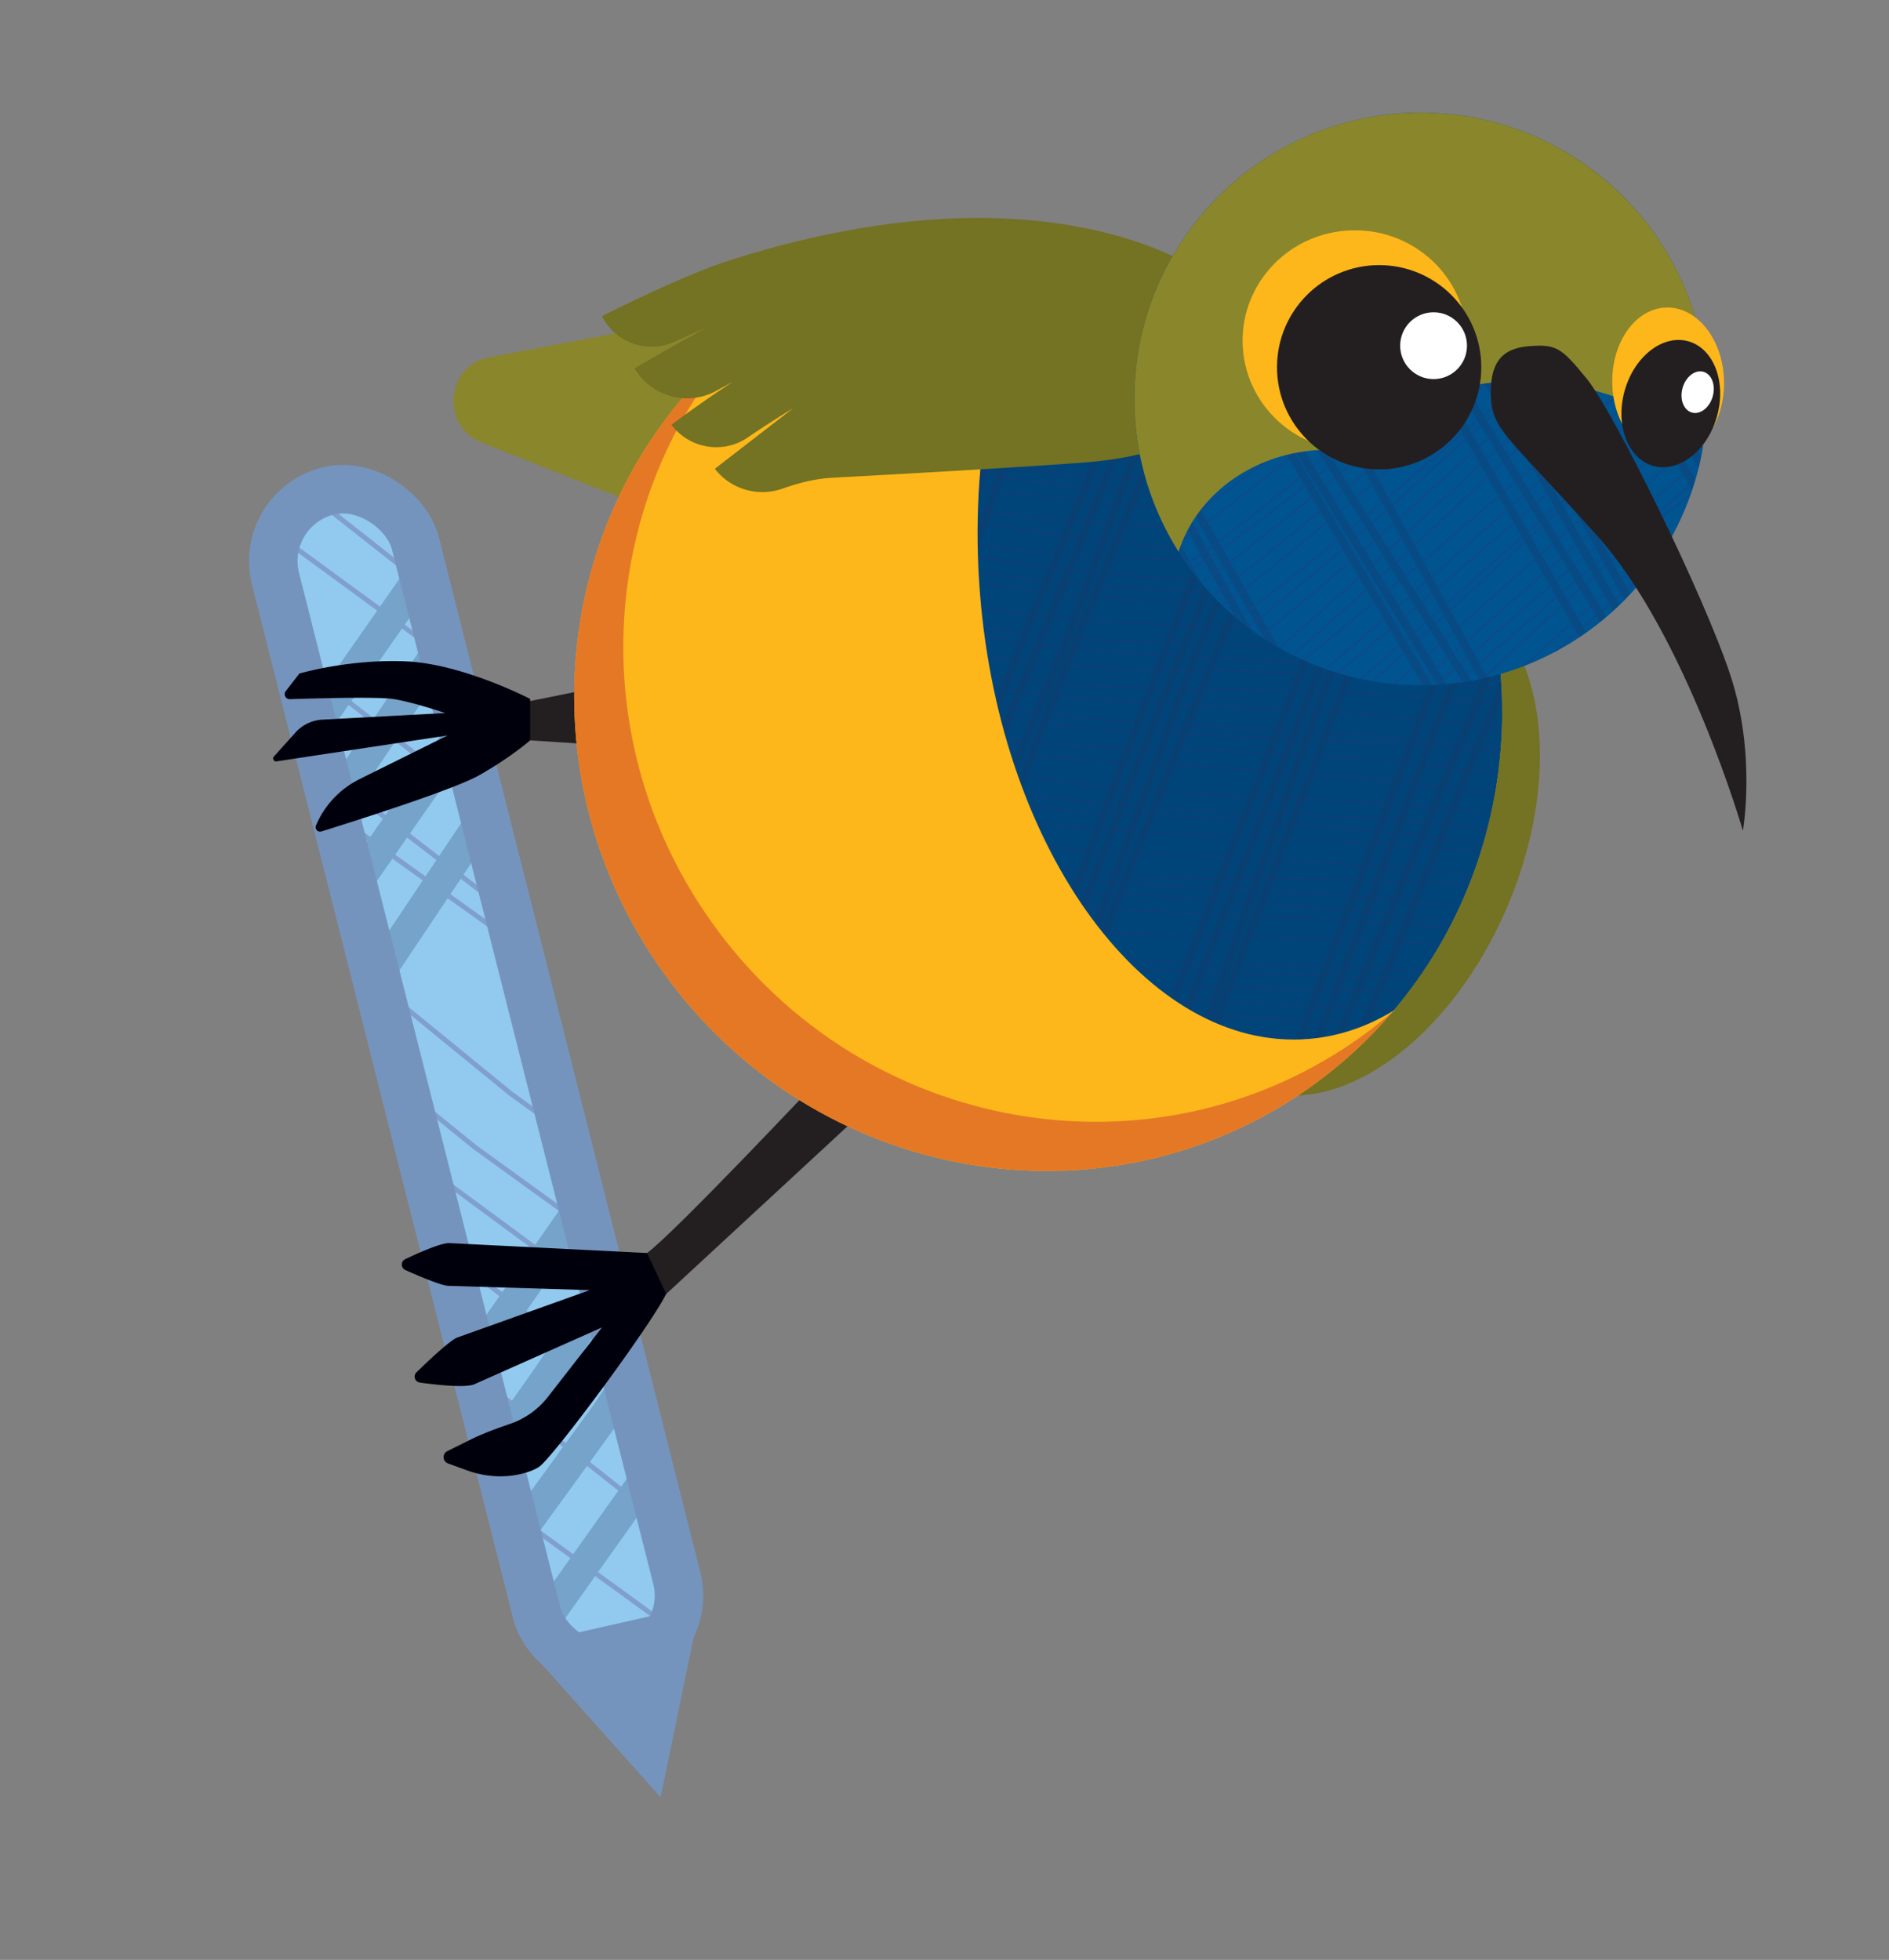 <svg xmlns="http://www.w3.org/2000/svg" viewBox="0 0 346.01 359" xmlns:v="https://vecta.io/nano"><rect x="0" y="0" width="346.01" height="359" fill="#808080" stroke="none"/><style><![CDATA[.B{isolation:isolate}.D{mix-blend-mode:multiply}.Z{fill:none}.a{opacity:.5}.b{stroke:#1d2f5d}.c{fill:#231f20}.d{stroke-miterlimit:10}.e{stroke:#491d74}.f{fill:#fdb71a}.g{stroke-width:1.45}]]></style><defs><clipPath id="A"><rect x="73.97" y="86.53" width="26.42" height="221.79" rx="13.21" transform="matrix(.97 -.245 .245 .97 -45.72 27.38)" class="Z"/></clipPath><clipPath id="B"><path d="M258.79,79.77c23.56,32.87,21.07,76.38-3.55,105.37-4.82,2.93-10.06,4.73-15.6,5.17-29.41,2.36-56.34-34.14-60.13-81.51-2.03-25.36,2.98-48.68,12.58-65.26,25.52,1.06,50.48,13.6,66.71,36.23Z" class="Z"/></clipPath><clipPath id="C"><circle cx="260.24" cy="73.08" r="52.45" class="Z"/></clipPath></defs><g class="B"><rect x="73.97" y="86.53" width="26.42" height="221.79" rx="13.21" transform="matrix(.97 -.245 .245 .97 -45.72 27.38)" fill="#91caee"/><g class="D a"><g clip-path="url(#A)"><g class="D Z a d"><g stroke-width="5.6" class="b"><path d="M460.46 177.99c-61.65 46.58-123.31 112.68-184.96 188.7-61.14 76.41-122.28 162.56-183.42 249.1M445.33 159.7c-58.83 53.05-117.66 123.16-176.49 201.98-61.12 77.12-122.23 163.64-183.35 250.21m350.95-462.56c-60.52 52.8-121.03 123.21-181.55 202.14-59.59 79.6-119.19 167.45-178.78 254.9M428.09 139.8c-61.14 53.69-122.29 124.93-183.43 204.35-59.92 80.28-119.84 168.42-179.76 255.59"/></g><g stroke-width=".9" class="e"><path d="M-296.35 180.55c74.91 107.4 149.82 185.6 224.73 251.82C3.82 497.99 79.27 551.46 154.71 610.38m-461.39-422.61c75.29 109.92 150.57 189.54 225.86 256.36C-4.13 509.38 72.55 561.34 149.24 618.5m-463.29-425.4c75.98 111.56 151.96 191.68 227.93 258.34 75.5 67.19 151 121.08 226.49 179.32M-321.1 198.08c77.18 112.94 154.37 192.85 231.55 258.59C-16.17 526.59 57.21 583.7 130.59 644.2m-399.96-486.23c77.09 99.19 154.18 169.63 231.28 230.11 73.57 64.6 147.13 120.13 220.7 182.91M-272.6 161.55c75.56 101 151.12 174.13 226.68 237.08 74.11 64.64 148.22 119.48 222.33 181.21M-283.1 169.71c74.81 104.08 149.62 180.05 224.43 245.06 76.04 63.6 152.08 115.88 228.13 174.87M-289.71 175.2c76.21 104.91 152.43 180.12 228.64 243.76 74.5 65.6 149.01 120.15 223.51 180.6m-400.27-469.99c74.64 93.57 149.28 162.6 223.92 224.13 76.35 59.49 152.7 111.13 229.05 173.17m-460.26-390.35c75.61 94.46 151.22 163.17 226.83 223.84 73.98 62.61 147.97 117.52 221.95 181.33m-455.15-399.05c74.76 96.54 149.52 167.42 224.28 229.75 74.98 62.08 149.96 115.56 224.94 177.74m-458.38-399.55c76.03 97.78 152.07 168.29 228.1 229.55 74.07 63.57 148.13 118.36 222.2 181.02m-400.78-458.79c77.02 85.96 154.03 147.96 231.05 204.71C94 367.4 168.09 422.87 242.17 490.17m-457.31-383.02c75.06 88.43 150.12 153.77 225.18 213.39 75.22 59.41 150.45 113.06 225.67 178.39m-457.04-385.25C-147.69 204.53-74.05 272.72-.41 334.6c76.09 58.94 152.18 111.15 228.28 174.69m-455.72-388.93c74.81 91.27 149.63 158.65 224.45 219.3 74.37 61.18 148.74 115.72 223.11 180.47M-180.4 69.54c74.95 81.82 149.9 143.3 224.85 201.69 75.23 58.05 150.47 112.99 225.7 182.28M-185.12 75.29c74.35 83.23 148.69 146.09 223.03 205.42 76.15 57.11 152.31 110.52 228.46 178.34m-458.1-376.36c75.27 83.62 150.55 145.84 225.82 204.16 73.73 60.2 147.47 116.66 221.2 185.79M-200.86 92.15C-125.1 177.11-49.35 239.69 26.41 297.7c74.68 59.33 149.36 114.22 224.04 181.76M-152.94 37.67C-76.38 113.19.19 169.68 76.76 225.55c75.08 57.71 150.16 114.81 225.23 188.66m-460.46-369.7C-82.83 121.85-7.19 180.19 68.46 237.26c74.46 58.54 148.92 115.86 223.38 188.87M-165.49 52.7c74.57 79.56 149.13 140.12 223.7 198.68 76.83 55.76 153.66 109.4 230.49 179.49M-173.51 61.71c74.67 80.85 149.33 142.05 223.99 200.64 76.57 56.24 153.14 109.75 229.72 178.94M-124.18 2.81C-47.04 73.25 30.1 126.72 107.24 182.04c75.26 57.64 150.51 117.04 225.77 195.66M-126.39 6.55C-53.06 81.26 20.27 140.48 93.6 200.36c76.8 55.59 153.59 111.91 230.39 187.51m-457.46-372.6c73.46 75.6 146.92 135.12 220.38 194.81 76.82 55.53 153.64 111.25 230.46 185.74M-143.99 27.36C-68.52 102.52 6.96 159.88 82.43 217.08c76.27 56.21 152.54 112.26 228.81 186.31M-93.29-35.94C-18.88 33.3 55.53 89.07 129.94 148.29c75.75 57.56 151.51 118.67 227.26 201.17M-102.9-24.07C-26.31 44.02 50.27 97.07 126.86 153.52c75.97 57.2 151.94 117.74 227.9 199.58M-108.48-16.63C-33.81 54.24 40.87 110.39 115.55 168.9c77.12 55.49 154.24 113.5 231.37 192.83M-116.7-6.46C-41.62 65.07 33.47 121.1 108.55 178.98c76.71 55.86 153.43 113.65 230.14 191.88M-60.56-78.34C13.64-12.46 87.85 42.51 162.06 103.3c75.42 59.33 150.83 124.68 226.25 213.64M-71.1-64.94C3.69 1.36 78.48 55.76 153.28 115.4c74.7 59.76 149.4 124.76 224.1 212.08M-78.75-54.91C-3.83 12.07 71.1 66.53 146.02 125.69c74.8 59.31 149.6 123.33 224.41 209.19M-85.59-45.87C-10.08 21.25 65.43 75.11 140.93 133.36c75.04 58.81 150.09 121.97 225.13 206.78M-33.25-115.78C41.81-53.32 116.87.06 191.93 61.71c75.19 61.49 150.38 131.28 225.57 226.78M-43.31-102.57c76.35 61.8 152.7 113.41 229.05 173.08 74.2 62.23 148.4 132.07 222.61 226.27M-51.59-91.54C25.57-29.91 102.72 20.65 179.88 78.96c74.59 61.37 149.18 129.99 223.78 222.87M-55.07-86.08C20.76-22.59 96.59 29.93 172.42 89.35c73.67 62.02 147.34 130.55 221 221.99M-4.54-155.7C71.03-95.89 146.6-43.03 222.17 20.56c73.93 65.48 147.87 141.23 221.8 243.83m-456.05-409.6C62.21-83.4 136.51-28.88 210.81 35.17c75.74 62.37 151.48 134.63 227.21 234.59M-18.02-136.69C57.36-75.76 132.74-22.79 208.11 39.76c74.39 63.71 148.77 136.77 223.16 236.03M-25.58-126.27C49.97-64.99 125.52-12.31 201.07 49.47c75.01 62.41 150.02 133.77 225.02 231.39M21.38-192.88C97.02-134.52 172.66-81.09 248.3-14.87c75.19 66.73 150.38 146.1 225.57 255.55M18.23-187.6C92.05-126.88 165.87-71.09 239.69-3.76 314.78 62.14 389.86 140 464.95 247.15M10.98-177.34C86.52-118.36 162.06-65.11 237.59.06 311.3 67.3 385.01 145.9 458.72 252.27M.37-163.06C75.09-102.51 149.81-48.4 224.53 16.4c77.25 61.88 154.51 135.18 231.76 238.79M38.6-216.86c75.68 57.67 151.36 111.74 227.05 179.98 74.98 69 149.96 151.92 224.94 266.02M28.94-203.56C105.75-146.94 182.56-94.8 259.37-28.57c73.84 69.49 147.68 152.01 221.52 264.05M46.76-228.34c75.2 58.03 150.39 113.14 225.59 182.76 75.15 69.67 150.29 153.82 225.44 269.87"/></g><g stroke-width="5.6" class="b"><path d="M379.48 88.53c-59.62 63.83-119.25 141.99-178.87 225.79L19.09 572.31M366.14 75.62c-60.03 65.54-120.06 144.94-180.09 229.33L5.01 563.67M362.23 71.93c-60.8 65.41-121.61 144.84-182.41 229.08L-4.76 557.6M351.03 61.54c-61.43 66.52-122.86 146.79-184.28 231.28L-15.1 551.07M297.31 15.76C238.86 91.85 180.4 177.88 121.95 265.65L-59.86 521.61M288.69 8.98C229.43 85.4 170.17 171.62 110.91 259.09l-183.93 253.4M278.08.81c-59.37 77.48-118.74 164.27-178.1 251.81C39.1 339.27-21.77 426.69-82.65 505.65M270.47-4.93C209.94 72.46 149.4 159.15 88.87 246.06 29.03 333.38-30.81 420.91-90.64 499.86M218.95-41.38C160.1 41.69 101.25 131.11 42.4 218.54-19.5 304.15-81.39 387.55-143.29 459.02M212.17-45.91C151.64 36.52 91.11 125.34 30.59 211.45-28.88 298.2-88.35 382.34-147.82 455.26M199.25-54.39C139.95 29.7 80.65 119.3 21.35 205.86-38.52 292.08-98.39 375.2-158.25 446.42M191.97-59.09L11.16 199.64c-60.65 85.35-121.3 167.02-181.96 235.85m311.21-526.6l-176 261.14c-62.05 81.94-124.09 157.56-186.14 217.06M133.33-95.38l-179.08 258.7c-60.27 82.41-120.53 158.35-180.8 218.85m350.19-483.35L-59.73 153.87c-60.23 81.38-120.47 155.6-180.7 213.71m354.4-474.51L-65.34 150.01c-62.08 79.65-124.15 151.4-186.23 205.46M63.7-136.63C3.73-49.5-56.25 36.6-116.23 112.82-177.15 188.32-238.07 253.63-299 299.49M57.47-140.32C-3.03-53.59-63.52 31.79-124.02 106.74c-61.61 74.07-123.23 137.31-184.84 180.15M44.2-148.21C-16.88-62.08-77.97 22-139.06 94.67c-60.12 73.46-120.23 135.88-180.35 178.35m352.82-427.7C-27.51-68.72-88.43 14.65-149.35 86.15c-59.14 72.99-118.29 134.8-177.43 176.95"/></g></g></g></g><path d="M121 329.2l7.29-35.24-32.25 7.29L121 329.2z" fill="#7594bd"/><rect x="73.97" y="86.53" width="26.42" height="221.79" rx="13.21" transform="matrix(.97 -.245 .245 .97 -45.72 27.38)" stroke="#7594bd" stroke-width="8.88" class="Z d"/><ellipse cx="248.16" cy="153.91" rx="49.07" ry="30.5" transform="matrix(.387 -.922 .922 .387 10.19 323.15)" fill="#747223"/><path d="M167.87 50.56l52.7 36.57-48.3 8.84a118.38 118.38 0 0 1-63.49-6.74l-20.56-8.18c-7.6-3.03-6.53-14.11 1.51-15.63l78.13-14.86z" fill="#8a862c"/><path d="M97.14 135.62l17.1 1.1-2.85-11.19-17.09 3.45" class="c"/><path d="M97.14 128.04s-12.41-6.47-22.86-6.9-19.44 2.24-19.45 2.24l-2.48 3.21c-.48.62-.03 1.51.75 1.48 4.61-.15 16.04-.47 18.92-.03 3.64.56 9.53 2.57 9.53 2.57l-22.5 1.21c-1.89.1-3.66.95-4.93 2.36l-3.89 4.33a.54.54 0 0 0 .37.96l31.38-4.75-16.11 7.99a16.78 16.78 0 0 0-7.96 8.42l-.03.06a.82.82 0 0 0 1 1.11c5.7-1.78 24.1-7.6 28.85-10.27 5.64-3.17 9.38-6.41 9.38-6.41v-7.58z" fill="#00000c"/><path d="M122.01,237.04l37-34.23-8.61-5.49s-26.63,28.32-31.9,32.22l-8.91,3.25,12.43,4.24Z" class="c"/><path d="M122.01 237.04c-3 6.03-20.59 29.72-23.21 31.6-.66.47-1.56.84-2.55 1.13-3.51 1.03-7.27.81-10.71-.44l-3.48-1.27a1.23 1.23 0 0 1-.13-2.25l4.12-2.04c2.39-1.19 4.9-2.1 7.42-2.97 2.7-.93 5.1-2.63 6.89-4.92l9.91-12.73-23.36 10.4c-1.62.72-6.96.12-10.01-.3a1.1 1.1 0 0 1-.61-1.88c2.23-2.17 6.2-5.91 7.47-6.37l24.27-8.68-25.91-.79c-1.29-.04-5.34-1.76-7.87-2.89-.86-.38-.87-1.59-.02-2 2.48-1.17 6.45-2.94 8.02-2.94l36.27 1.82 3.51 7.49z" fill="#00000c"/><path d="M134.31 63.54l5.71-4.51c15.7-11.25 34.02-16.24 52.06-15.49 25.52 1.06 50.48 13.6 66.71 36.23 23.56 32.87 21.07 76.38-3.55 105.37l.37-.24c-.19.17-.4.33-.59.5-4.26 4.98-9.16 9.53-14.71 13.51-37.9 27.17-91.08 17.89-118.77-20.74-26.24-36.6-20.16-86.38 12.78-114.63z" class="f"/><path d="M134.31,63.54c-24.83,28.99-27.41,72.66-3.78,105.63,27.69,38.63,80.86,47.91,118.77,20.74,1.99-1.43,3.88-2.94,5.71-4.51-4.26,4.98-9.16,9.53-14.71,13.51-37.9,27.17-91.08,17.89-118.77-20.74-26.24-36.6-20.16-86.38,12.78-114.63Z" fill="#e57825"/><path d="M258.79,79.77c23.56,32.87,21.07,76.38-3.55,105.37-4.82,2.93-10.06,4.73-15.6,5.17-29.41,2.36-56.34-34.14-60.13-81.51-2.03-25.36,2.98-48.68,12.58-65.26,25.52,1.06,50.48,13.6,66.71,36.23Z" fill="#004579"/><g class="D a"><g clip-path="url(#B)"><g class="D Z a d"><g class="b g"><path d="M191.83 39.29l-27.02 70.06c-10.22 22.09-20.43 43.1-30.65 62.55m61.06-131.85l-27.77 70.22c-9.82 22.44-19.65 43.92-29.47 64.01m59.57-133.82l-26.73 70.98-28.3 65.54m57.71-136.02l-26.27 71.49c-10.1 22.73-20.2 44.56-30.3 65"/></g><g stroke-width=".23" class="e"><path d="M287.08 185.13c-26.86-4.87-53.72-3.53-80.59-4.98-26.88-1.38-53.76-5.56-80.63-21.53m159.95 29.84c-26.79-4.99-53.57-3.95-80.36-5.79-26.69-2.27-53.38-7.42-80.06-24.24m158.94 34.22c-26.59-5.61-53.17-5.45-79.76-8.22-26.86-1.6-53.72-6.21-80.58-22.81m159.21 33.77c-26.58-5.46-53.17-5.27-79.75-8.14-26.97-1.22-53.94-5.59-80.91-22.21m169.1 9.1c-26.74-6.1-53.48-5.56-80.22-7.23-26.88-1.05-53.77-4.33-80.65-18.88m159.82 28.5c-26.86-5.41-53.73-4.23-80.59-5.45-26.89-1.11-53.78-4.63-80.67-19.57m159.54 30.19c-26.82-5.33-53.64-4.28-80.45-5.79-26.6-2.45-53.2-7.42-79.8-23.65m159.44 30.78c-26.82-5.19-53.64-4.08-80.46-5.63-26.75-1.86-53.5-6.36-80.25-22.39m168.36 10.29c-26.68-7.05-53.36-7.03-80.04-8.75-26.88-.86-53.76-3.5-80.63-16.9m160.09 26.05c-26.97-5.75-53.94-4.35-80.91-4.89-26.71-1.66-53.42-5.22-80.13-19.52m159.3 29.59c-26.64-6.8-53.28-6.81-79.93-8.79-26.75-1.53-53.5-5.05-80.24-19.45m158.98 31.2c-26.55-6.97-53.11-7.32-79.66-9.73-26.89-.96-53.78-4.03-80.67-18.25m168.42 8.6c-26.74-7.63-53.48-7.65-80.23-8.94-26.62-1.8-53.25-4.84-79.87-17.9m158.99 29.39c-26.76-7.36-53.51-7.23-80.27-8.49-26.67-1.63-53.34-4.65-80.01-17.85m158.96 29.78c-26.55-7.96-53.1-8.69-79.65-10.87-26.88-.74-53.76-2.97-80.65-15.7m159.67 27.17c-26.74-7.06-53.49-6.85-80.23-8.24-26.82-1.06-53.64-3.74-80.46-16.98m168.27 8.24c-26.69-8.73-53.38-9.39-80.07-10.79-26.72-1.28-53.43-3.31-80.15-14.92m159.69 25.86c-26.78-8.24-53.57-8.41-80.35-9.42-26.75-1.14-53.51-3.11-80.26-14.8m159.13 28.24c-26.65-8.5-53.3-9.17-79.94-10.79-26.97-.24-53.93-1.44-80.9-12.72m159.43 27.24c-26.57-8.56-53.13-9.5-79.7-11.51-26.81-.94-53.62-2.97-80.43-15.03m168.05 8.44c-26.61-10-53.21-11.48-79.82-13.18-26.77-1-53.53-2.23-80.3-12.58m159.56 25.99c-26.75-9.29-53.51-10.03-80.26-11.1-26.93-.3-53.86-.93-80.79-10.96m160.01 24.27c-26.81-8.83-53.63-9.18-80.44-10.01-26.95-.21-53.91-.9-80.86-11.15m159.69 25.67c-26.68-9.05-53.35-9.89-80.03-11.32-26.77-1.02-53.54-2.64-80.31-13.76m168.14 7.71c-26.6-11.03-53.2-13.05-79.8-14.77-26.83-.72-53.67-1.15-80.5-10.26m159.09 27.87c-26.53-11.04-53.06-13.24-79.59-15.26-26.76-1.01-53.53-1.85-80.29-11.4"/><path d="M312.28 125.93c-26.85-9.65-53.71-10.3-80.56-10.92-26.83-.71-53.67-1.4-80.5-11.03m159.27 27.13c-26.66-10.05-53.32-11.42-79.97-12.89-26.9-.42-53.8-.95-80.7-10.62m169.11 3.91c-26.77-11.54-53.54-13.38-80.31-14.44-26.87-.62-53.74-.44-80.61-8.47m159.95 24.77c-26.97-10.49-53.95-11.26-80.92-11.4-26.56-1.92-53.13-3.24-79.69-12.65m158.93 28.7c-26.62-11.5-53.24-13.71-79.86-15.37-26.96-.19-53.92.17-80.88-8m159.82 24.99c-26.81-10.54-53.62-11.75-80.43-12.58-26.7-1.31-53.4-2.23-80.1-11.61m168.33 7.46c-26.69-12.9-53.38-15.71-80.06-17.23-26.83-.91-53.66-.53-80.49-7.82m159.22 28.28c-26.65-12.7-53.31-15.48-79.96-17.11-26.81-.94-53.63-.72-80.44-8.3m159.77 25.86c-26.79-12.01-53.58-14.07-80.37-15.09-26.75-1.17-53.51-1.31-80.26-9.3m159 28.81c-26.56-12.51-53.12-15.41-79.68-17.4-26.82-.89-53.63-.84-80.45-8.8m168.78 6.48c-26.87-13.5-53.75-16.19-80.62-17.08-26.73-1.5-53.47-1.21-80.2-8.01m159.11 29.7c-26.65-13.9-53.3-17.37-79.95-19.19-26.84-1.01-53.67-.35-80.51-6.98m159.9 26.35c-26.79-13.2-53.59-15.92-80.38-17.07-26.87-.82-53.74-.07-80.61-6.75m159.22 28.7c-26.67-13.23-53.34-16.26-80.01-17.89-26.64-1.75-53.29-2.11-79.93-9.86m167.88 11.12c-26.68-15.31-53.35-19.55-80.03-21.52-26.84-1.28-53.68-.26-80.52-5.91m159.65 28.87c-26.64-15.19-53.29-19.43-79.93-21.5-26.91-.9-53.83.42-80.74-5.09m159.44 29.29c-26.63-14.9-53.26-19-79.9-21.06-26.92-.81-53.84.47-80.77-5.22m159.79 27.67c-26.72-14.33-53.44-17.88-80.16-19.5s-53.44-1.31-80.16-7.92m167.93 12.44c-26.61-16.87-53.22-22.21-79.83-24.77-26.69-2.21-53.39-1.62-80.08-7.05m159.12 32.79c-26.75-16.13-53.49-20.71-80.24-22.61-26.86-1.42-53.72-.13-80.57-5.14m159.73 29.85c-26.75-15.81-53.49-20.19-80.24-22.02-26.86-1.32-53.73-.06-80.59-5.22m159.7 29.52c-26.83-15.16-53.67-18.94-80.5-20.3-26.81-1.47-53.62-.52-80.43-6.1M339.1 69.95c-26.78-16.92-53.57-21.89-80.35-23.85-26.75-2.12-53.49-1.22-80.23-6.18"/><path d="M337.86 72.59c-26.6-17.23-53.2-22.82-79.81-25.5-26.94-1.22-53.88.54-80.82-3.79m163.2 23.69c-26.71-17.59-53.42-23.17-80.12-25.57-26.88-1.68-53.75-.14-80.63-4.39"/></g><g class="b g"><path d="M217.29 43.96l-29.54 72.15-26.69 69.58m58.95-141.35l-29.2 72.48-28.39 69.28m59.75-141.51l-27.02 73.27-28.91 69.72m60.04-142.32l-29.36 72.86-27.81 70.44m72.45-141.14l-28.85 73.55-27.16 72.5m60.17-145.35l-30.08 73.3-28.16 72.44M247.97 48.4l-29.69 73.39-26.64 73.11m60.15-145.84l-30.11 73.25-28.99 72.67m73.42-143.42l-57.06 146.6m60.9-145.73l-29.28 72.63-28.6 73.6m60.82-145.59l-29.99 72.24-26.14 74.19m59.32-145.67l-29.86 72-28.25 73.72m73.52-141.36l-30.08 70.17-27.77 73.46m60.47-142.79l-29.48 69.95-27.76 73.3M296.5 59.82l-26.61 70.42-30.03 72.47m60.15-141.56l-26.92 69.81-29.42 72.36m72-135.22c-9.78 20.95-19.57 43.15-29.35 66.16l-28.68 71.2m61.25-135.67c-9.64 20.76-19.28 42.78-28.92 65.63l-28.01 70.91m58.91-135.55c-9.19 20.87-18.39 42.9-27.58 65.74l-27.67 70.57m58.41-134.52c-9 20.72-17.99 42.61-26.99 65.31l-30.06 69.35"/></g></g></g></g><path d="M110.26 57.91c.6-.3 14.82-7.49 23.36-10.21 59.32-18.9 87.37 2.51 88.53 3.43l-3.46 4.4 5.19 1.97s12.89 24.27-25.32 27.22c-11.67.9-35.05 2.19-46.11 2.79-3.15.17-6.2.96-9.17 2.01-4.35 1.52-9.36.19-12.34-3.65l13.82-10.69c.21-.16.43-.31.64-.47a184.65 184.65 0 0 0-8.46 5.44c-4.52 3.07-10.66 2.03-13.95-2.34h0a235.41 235.41 0 0 1 11.27-7.9l-3 1.65c-5.28 2.93-11.93 1.12-15.02-4.07.42-.25 6.64-3.95 13.35-7.56a220.95 220.95 0 0 0-5.95 2.64c-4.99 2.3-10.9.24-13.38-4.66z" fill="#747223"/><circle cx="260.24" cy="73.08" r="52.45" fill="#005490"/><g class="a"><g clip-path="url(#C)"><g class="D Z a d"><g stroke-width="1.5" class="b"><path d="M174.97 25.96a1103.67 1103.67 0 0 0 35.51 71.89c11.87 21.92 23.75 42.14 35.62 61.65M178.35 25.35a1150.77 1150.77 0 0 0 35.03 70.93c12 21.58 23.99 41.51 35.99 60.81M182.87 24.3c11.32 25.3 22.65 48.35 33.97 70.01 11.57 21.52 23.14 41.59 34.71 61.14M185.37 23.62c11.2 25.01 22.4 47.88 33.59 69.45 11.7 21.27 23.4 41.11 35.1 60.49"/></g><g stroke-width=".24" class="e"><path d="M373.61 55.48c-24.23 4.94-48.45 21.83-72.68 42.2-23.93 20.77-47.86 44.93-71.79 64.3m146-102.93c-24.06 4.77-48.12 21.5-72.18 41.9-24.08 20.37-48.15 44.41-72.23 63.78M376.6 62.53c-24.2 3.99-48.4 20.26-72.6 40.36-24.23 20.06-48.45 43.95-72.68 63.19M378.06 66.02c-24.38 3.11-48.77 18.87-73.15 38.62-23.89 20.43-47.78 44.68-71.67 64.62M367.88 42.25c-23.88 7.43-47.76 25.84-71.64 47.08-24.32 20.66-48.63 44.27-72.95 62.25m146.2-105.72c-23.88 6.94-47.75 25.04-71.63 46.15-24.37 20.46-48.73 44.07-73.1 62.19M371.89 51.05c-24.2 5.55-48.4 22.84-72.6 43.4-24.58 20.05-49.15 43.47-73.73 61.41M372.39 52.54c-23.96 5.86-47.92 23.28-71.89 44.05-24.63 19.87-49.25 43.27-73.88 61.3m136.81-126.1c-24.16 8.25-48.32 27.2-72.48 48.45-24.31 21.06-48.61 44.44-72.92 61.56M363.89 33.16c-23.79 8.79-47.59 28.02-71.38 49.65-24.61 20.55-49.23 43.66-73.84 60.44M365.73 37.13c-23.95 7.94-47.91 26.68-71.86 48.01-24.33 20.82-48.66 44.32-72.99 61.89M367.63 41.25c-24.53 6.27-49.06 24.08-73.59 44.62-23.97 21.3-47.93 45.21-71.9 63.51M357.32 18.6c-24.3 9.74-48.6 29.6-72.89 51.02-24.17 21.58-48.34 44.7-72.51 60.93M358.36 20.97c-24.27 9.5-48.54 29.23-72.81 50.63-23.78 22.05-47.55 45.71-71.32 62.97m146.38-109c-24.56 8.33-49.13 27.39-73.69 48.34-23.8 21.96-47.59 45.69-71.39 63.14m146.8-107.82c-24.22 8.46-48.44 27.56-72.65 48.81-24.69 20.63-49.38 43.5-74.07 59.63M352.26 7.64c-24.37 10.98-48.74 31.54-73.11 53.04-24.25 21.65-48.51 44.23-72.76 59.23M353.34 10.02c-24.29 10.83-48.59 31.31-72.88 52.87-24.33 21.52-48.65 44.13-72.98 59.24M354.26 12.15c-23.83 11.4-47.66 32.18-71.49 54.27-24.54 21.17-49.08 43.72-73.62 58.83M356.09 15.88c-24.36 9.98-48.71 29.98-73.07 51.37-24.14 21.68-48.27 44.74-72.41 60.76M346.29-4.56c-24.27 12.66-48.54 34.12-72.8 55.85-24.23 21.78-48.46 43.82-72.69 57.63M347.19-2.54c-23.86 13.13-47.72 34.86-71.58 57.1-24.24 21.73-48.49 43.98-72.73 58.24M349.63 2.09C325.42 14.03 301.21 35.11 277 56.87c-24.62 21.23-49.23 43.16-73.85 56.88M351.25 5.39c-24.48 11.05-48.97 31.65-73.45 53.03-24.35 21.56-48.7 43.89-73.06 58.38M340.58-15.99c-23.9 14.59-47.8 37.05-71.69 59.26-24.31 21.67-48.62 43.08-72.93 55.63M341.99-13.19C317.61.3 293.24 22.17 268.86 43.75c-24.26 21.73-48.52 43.19-72.78 55.85M343.59-10.06c-24.45 13-48.91 34.61-73.36 56.1-23.81 22.33-47.61 44.56-71.42 58.62M344.35-8.29c-23.85 13.81-47.7 35.9-71.55 58.17-24.45 21.49-48.91 43.17-73.36 56.31M334.87-27.12c-23.94 15.72-47.88 38.7-71.83 60.76-24.26 21.64-48.52 42.33-72.77 53.54M336.56-23.95c-23.95 15.36-47.9 38.19-71.85 60.27-24.45 21.43-48.91 42.08-73.36 53.23M338.56-20.26c-24.16 14.61-48.32 37.04-72.48 58.87-24.72 21.11-49.43 41.6-74.15 52.46m146.83-110.5c-23.76 15.21-47.51 38-71.27 60.38-24.42 21.52-48.84 42.6-73.25 54.54m135.8-132.12c-24.3 16.12-48.6 39.15-72.89 60.53-24.53 21.08-49.05 40.47-73.58 49.38M330.7-35.11c-23.88 16.64-47.75 40.02-71.63 62.04-24.68 20.97-49.35 40.46-74.03 49.52M332.19-32.31c-24.21 15.84-48.42 38.79-72.63 60.38C235.48 49.83 211.4 70.25 187.32 81m146.1-110.89c-23.91 16.06-47.82 39.2-71.72 61.26-24.34 21.5-48.68 41.88-73.01 52.53M324.83-46.52c-24.24 17.14-48.49 40.56-72.73 61.74-24.26 21.16-48.52 40.08-72.78 48.23M325.84-44.51c-24.36 16.79-48.72 40.03-73.09 61.09-24.44 20.96-48.89 39.72-73.33 47.57M327.65-41.29c-24.5 16.25-49.01 39.25-73.51 60.2-24.21 21.34-48.42 40.69-72.63 49.57M328.6-39.33c-24.47 16.13-48.93 39.1-73.4 60.16-24.22 21.38-48.45 40.9-72.67 50.06M318.1-58.43c-24.11 18.42-48.22 42.27-72.33 63.18-24.17 20.83-48.34 38.7-72.5 45.19M319.21-56.31c-24.23 18.08-48.47 41.76-72.7 62.56-24.16 20.9-48.32 38.92-72.49 45.66M321.33-52.71c-24.02 18.06-48.04 41.87-72.05 63.16-24.27 20.95-48.55 39.34-72.82 46.61M322.35-50.7c-23.84 18.15-47.68 42.09-71.52 63.72-24.64 20.57-49.28 38.68-73.93 45.4M313.24-67.41C289.16-48.25 265.08-24.25 241-3.72c-24.31 20.21-48.62 36.87-72.93 41.4m146.57-102.6C290.47-46.08 266.3-22.2 242.13-1.69c-24.35 20.26-48.71 37.08-73.06 41.85m146.18-103.7C291.2-44.62 267.15-20.62 243.1.14c-23.96 20.87-47.93 38.54-71.89 44.77M316.58-61.13c-23.83 19.04-47.67 43.22-71.5 64.44-24.36 20.51-48.73 37.93-73.09 43.64M310.6-72.16c-24.09 19.49-48.17 43.53-72.26 63.78-24.26 20.01-48.52 36.17-72.78 39.95M312.02-69.64C287.91-50.36 263.8-26.36 239.7-6.01c-24.28 20.12-48.56 36.54-72.85 40.72m142.52-109.1c-24.48 19.09-48.97 42.74-73.45 62.17-23.95 20.17-47.89 36.32-71.84 40.24"/></g><g stroke-width="1.5" class="b"><path d="M199.6 18.46c12.08 22.96 24.17 43.85 36.25 63.7l34.73 58.71M204.46 16.24c10.92 22.98 21.85 44.37 32.77 64.96l35.37 58.11M205.56 15.7c11.51 22.59 23.01 43.45 34.52 63.49l36.03 57.4M208.79 14.08c12.07 21.98 24.14 42.16 36.21 61.57l32.75 59.68M223.6 5.59c12.16 20.62 24.32 39.84 36.49 58.73l33.75 58.79M228.09 2.72c11.5 20.72 23 40.31 34.51 59.67l35.15 57.84M231.67.35c11.64 20.4 23.28 39.74 34.91 58.96l33.52 59.21M232.85-.44c12.16 19.98 24.33 38.82 36.49 57.62l32.9 59.82M250.01-12.7l34.44 58.22c11.74 19.25 23.49 38.87 35.23 59.81M251.95-14.16l35.41 57.46c11.55 19.47 23.09 39.37 34.64 60.61M255.26-16.66l33.84 58.65c12.07 19.12 24.13 38.76 36.2 59.97m-66.52-121.3l33.67 58.81c11.78 19.44 23.57 39.46 35.35 61.05m-55.1-130.6l35.15 58.5C319.43 48.7 331 69.95 342.58 93.11M276.02-32.66l35.79 58.39c11.17 20.78 22.33 42.58 33.5 66.21M279.44-35.3l34.2 59.83c11.69 20.55 23.38 42.26 35.08 66.08m-66.2-128.28c11.92 19.08 23.84 38.48 35.76 59.22 11.05 21.28 22.1 43.7 33.14 68.07M298.2-49.41c11.71 19.71 23.42 40.16 35.13 62.3a1363.07 1363.07 0 0 1 33.02 72.8M301.47-51.77c11.55 19.97 23.11 40.74 34.66 63.23a1274.21 1274.21 0 0 1 33.78 73.68M303.97-53.55c11.52 20.11 23.05 41.08 34.57 63.84 11.34 22.84 22.68 47.4 34.01 74.56M308.02-56.36c11.4 20.41 22.8 41.77 34.2 64.97 11.84 23 23.68 47.99 35.52 75.94"/></g></g></g></g><path d="M312.67 71.94c-.63-28.96-24.61-51.92-53.57-51.29s-51.92 24.61-51.29 53.57a52.14 52.14 0 0 0 8.08 26.84c3.63-11.42 15.39-19.16 28.7-18.65a52.24 52.24 0 0 1 32.93-12.58c13.05-.28 25.09 4.24 34.44 11.93a53.08 53.08 0 0 0 .72-9.82z" fill="#8a862c"/><path d="M290.54 69.23c5.07 6.19 21.61 39.86 26.4 54.39s2.31 28.55 2.31 28.55-10.38-35.82-26.63-53.96-19.29-19.4-19.53-25.49 1.83-8.88 6.9-9.3 6 .27 10.54 5.81z" class="c"/><path d="M248.6 82.56c-11.35.25-20.75-8.59-20.99-19.74s8.76-20.39 20.11-20.63c11.35-.25 20.75 8.59 20.99 19.74s-8.76 20.39-20.11 20.63" class="f"/><circle cx="252.62" cy="67.27" r="18.71" class="c"/><circle cx="262.59" cy="63.32" r="6.12" fill="#fff"/><path d="M305.85 83.69c-5.65.12-10.37-5.9-10.53-13.46s4.28-13.78 9.94-13.9c5.65-.12 10.37 5.9 10.53 13.46s-4.28 13.78-9.94 13.9" class="f"/><ellipse cx="306.14" cy="73.88" rx="11.86" ry="8.78" transform="matrix(.272 -.962 .962 .272 151.7 348.34)" class="c"/><ellipse cx="311.06" cy="71.79" rx="3.88" ry="2.87" transform="matrix(.272 -.962 .962 .272 157.29 351.55)" fill="#fff"/></g></svg>